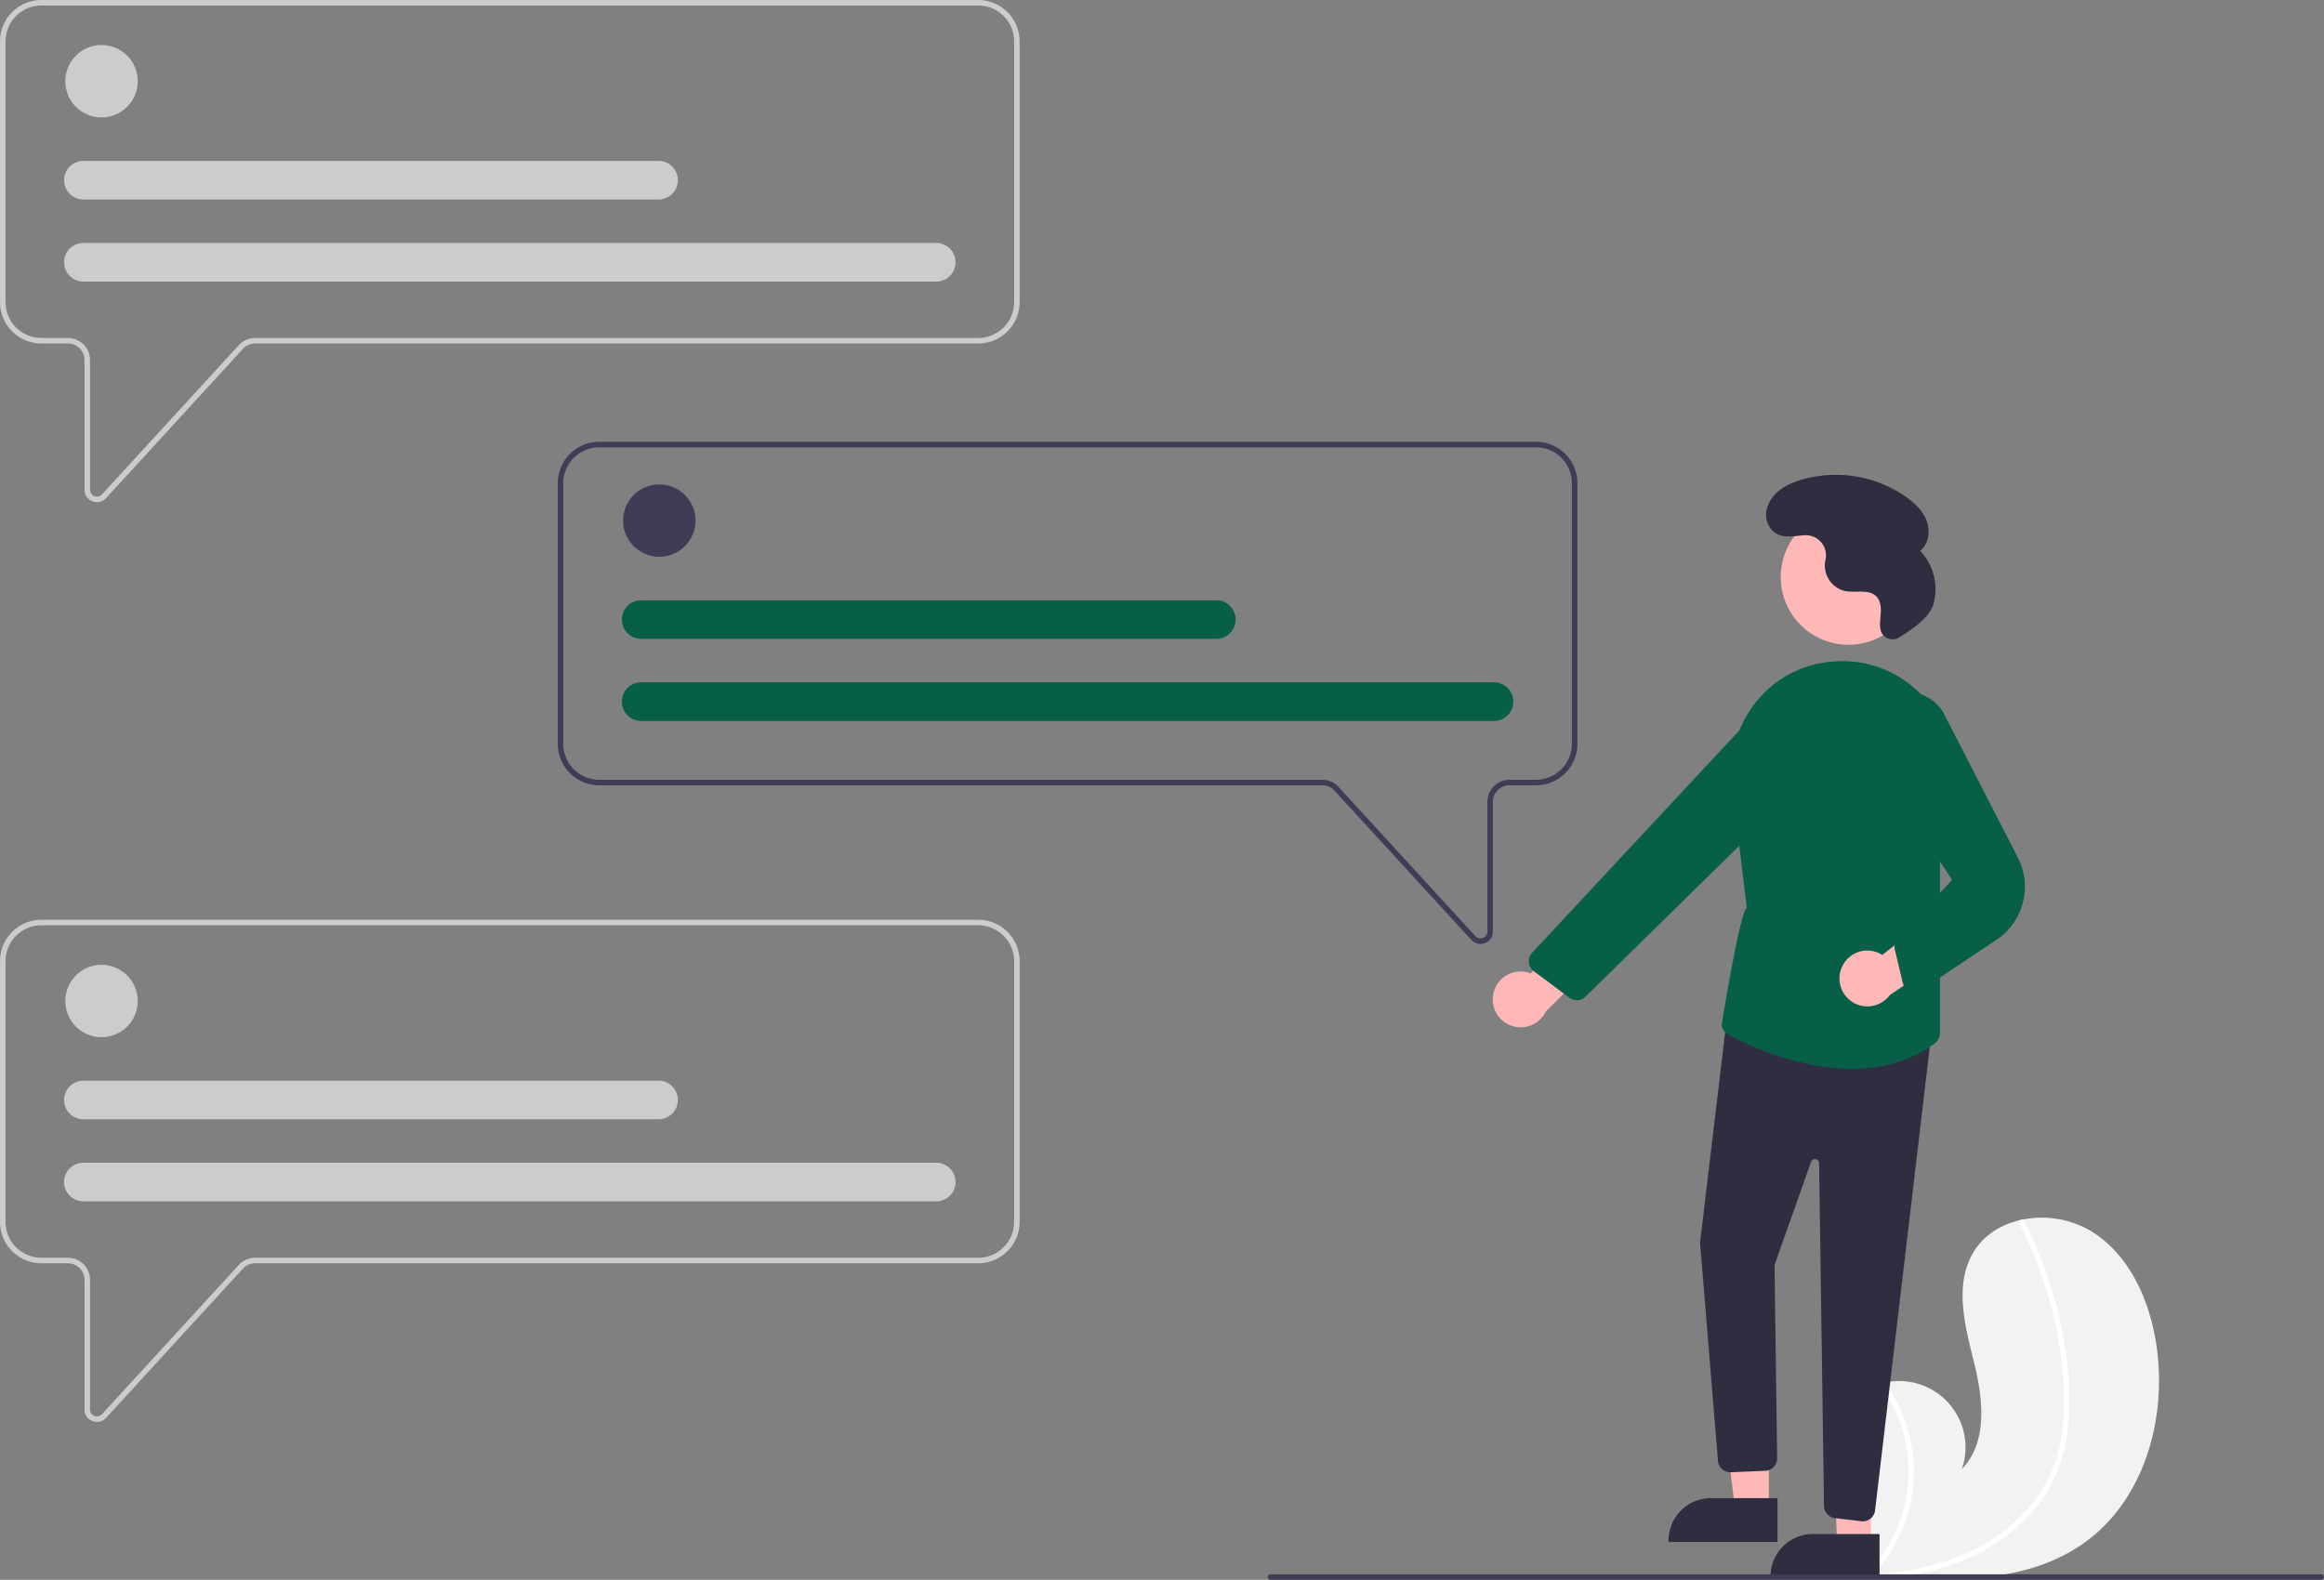 <svg xmlns="http://www.w3.org/2000/svg" width="842.73" height="573" viewBox="0 0 842.73 573" xmlns:xlink="http://www.w3.org/1999/xlink" role="img" artist="Katerina Limpitsouni" source="https://undraw.co/"><rect x="0" y="0" width="842.73" height="573" fill="#808080" stroke="none"/><path d="M934.654,722.905c-18.901,13.616-43.394,14.3-67.07,12.627-3.306-.233-6.589-.507-9.841-.802-.02-.005-.045-.003-.065-.008-.156-.015-.313-.03-.462-.039-.671-.063-1.343-.126-2.008-.189l.157.3.493.93c-.177-.311-.354-.616-.531-.927-.052-.093-.111-.186-.162-.28-6.133-10.673-12.217-21.738-13.768-33.926-1.604-12.65,2.904-26.974,14.037-33.192a22.467,22.467,0,0,1,4.61-1.931c.666-.202,1.341-.366,2.023-.512A24.081,24.081,0,0,1,890.07,696.26c9.439-9.679,7.678-25.381,4.422-38.504-3.262-13.123-7.212-27.725-.576-39.512,3.689-6.561,10.175-10.631,17.454-12.271.223-.048.446-.096.67-.138a35.144,35.144,0,0,1,25.249,4.424c13.919,8.771,21.068,25.401,23.388,41.692C964.416,678.167,956.143,707.423,934.654,722.905Z" transform="translate(-178.635 -163.5)" fill="#f2f2f2"/><path d="M928.552,680.882a59.742,59.742,0,0,1-4.123,16.835,51.875,51.875,0,0,1-8.054,13.156,66.465,66.465,0,0,1-25.531,18.409,95.659,95.659,0,0,1-23.26,6.25c-3.306-.233-6.589-.507-9.841-.802-.02-.005-.045-.003-.065-.008-.156-.015-.313-.03-.462-.039-.671-.063-1.343-.126-2.008-.189l.157.3.493.93c-.177-.311-.354-.616-.531-.927-.052-.093-.111-.186-.162-.28a52.878,52.878,0,0,0,14.82-46.256,53.331,53.331,0,0,0-9.94-22.792c.666-.202,1.341-.366,2.023-.512a55.293,55.293,0,0,1,5.044,8.354,54.18,54.18,0,0,1,4.674,33.706,55.393,55.393,0,0,1-14.034,27.629c.631-.044,1.269-.096,1.893-.153,11.818-1.001,23.613-3.542,34.332-8.746A61.833,61.833,0,0,0,917.138,706.74c6.492-8.953,9.353-19.723,9.844-30.669a129.429,129.429,0,0,0-3.674-35.039,147.068,147.068,0,0,0-12.358-33.663,1.057,1.057,0,0,1,.42-1.396.899.899,0,0,1,.67-.138.783.783,0,0,1,.517.443c.676,1.319,1.339,2.638,1.977,3.973a148.738,148.738,0,0,1,11.644,34.924C928.527,656.827,929.781,669.016,928.552,680.882Z" transform="translate(-178.635 -163.5)" fill="#fff"/><path d="M213.795,345.626a4.535,4.535,0,0,1-1.645-.311,4.475,4.475,0,0,1-2.87-4.196v-47.033a6.012,6.012,0,0,0-6.005-6.005h-9.631A15.026,15.026,0,0,1,178.635,273.072v-94.562A15.026,15.026,0,0,1,193.644,163.5H533.37a15.026,15.026,0,0,1,15.009,15.009v94.562a15.026,15.026,0,0,1-15.009,15.009H271.15a6.021,6.021,0,0,0-4.427,1.947l-49.622,54.133A4.476,4.476,0,0,1,213.795,345.626ZM193.644,165.5A13.024,13.024,0,0,0,180.635,178.509v94.562a13.024,13.024,0,0,0,13.009,13.009h9.631a8.014,8.014,0,0,1,8.005,8.005v47.033a2.503,2.503,0,0,0,4.347,1.691l49.622-54.133a8.026,8.026,0,0,1,5.901-2.596H533.37a13.024,13.024,0,0,0,13.009-13.009v-94.562A13.024,13.024,0,0,0,533.37,165.5Z" transform="translate(-178.635 -163.5)" fill="#ccc"/><circle cx="36.816" cy="29.456" r="13.134" fill="#ccc"/><path d="M518.047,265.63H208.967a7.005,7.005,0,1,1,0-14.009H518.047a7.005,7.005,0,1,1,0,14.009Z" transform="translate(-178.635 -163.5)" fill="#ccc"/><path d="M417.355,235.86H208.967a7.005,7.005,0,1,1,0-14.009H417.355a7.005,7.005,0,1,1,0,14.009Z" transform="translate(-178.635 -163.5)" fill="#ccc"/><path d="M213.795,679.222a4.535,4.535,0,0,1-1.645-.311,4.475,4.475,0,0,1-2.87-4.196v-47.033a6.012,6.012,0,0,0-6.005-6.005h-9.631A15.026,15.026,0,0,1,178.635,606.668v-94.562a15.026,15.026,0,0,1,15.009-15.009H533.37a15.026,15.026,0,0,1,15.009,15.009V606.668a15.026,15.026,0,0,1-15.009,15.009H271.15a6.021,6.021,0,0,0-4.427,1.947l-49.622,54.133A4.476,4.476,0,0,1,213.795,679.222Zm-20.151-180.126A13.024,13.024,0,0,0,180.635,512.105V606.668a13.024,13.024,0,0,0,13.009,13.009h9.631a8.014,8.014,0,0,1,8.005,8.005v47.033a2.503,2.503,0,0,0,4.347,1.691l49.622-54.133a8.026,8.026,0,0,1,5.901-2.596H533.37A13.024,13.024,0,0,0,546.379,606.668v-94.562a13.024,13.024,0,0,0-13.009-13.009Z" transform="translate(-178.635 -163.5)" fill="#ccc"/><path d="M715.478,505.857a4.475,4.475,0,0,1-3.307-1.464l-49.622-54.133a6.02,6.02,0,0,0-4.426-1.947H395.903a15.026,15.026,0,0,1-15.009-15.009v-94.562a15.026,15.026,0,0,1,15.009-15.009H735.629a15.026,15.026,0,0,1,15.009,15.009v94.562a15.026,15.026,0,0,1-15.009,15.009h-9.631a6.012,6.012,0,0,0-6.005,6.005v47.033a4.474,4.474,0,0,1-2.87,4.196A4.526,4.526,0,0,1,715.478,505.857Zm-319.575-180.126a13.024,13.024,0,0,0-13.009,13.009v94.562a13.024,13.024,0,0,0,13.009,13.009H658.123a8.024,8.024,0,0,1,5.9,2.596l49.622,54.133a2.503,2.503,0,0,0,4.347-1.691V454.317a8.014,8.014,0,0,1,8.005-8.005h9.631a13.024,13.024,0,0,0,13.009-13.009v-94.562a13.024,13.024,0,0,0-13.009-13.009Z" transform="translate(-178.635 -163.5)" fill="#3f3d56"/><circle cx="36.816" cy="363.053" r="13.134" fill="#ccc"/><path d="M518.047,599.226H208.967a7.005,7.005,0,1,1,0-14.009H518.047a7.005,7.005,0,1,1,0,14.009Z" transform="translate(-178.635 -163.5)" fill="#ccc"/><path d="M417.355,569.456H208.967a7.005,7.005,0,1,1,0-14.009H417.355a7.005,7.005,0,1,1,0,14.009Z" transform="translate(-178.635 -163.5)" fill="#ccc"/><circle cx="239.075" cy="188.812" r="13.134" fill="#3f3d56"/><path d="M720.306,424.985H411.226a7.005,7.005,0,1,1,0-14.009H720.306a7.005,7.005,0,1,1,0,14.009Z" transform="translate(-178.635 -163.5)" fill="#065f46"/><path d="M619.614,395.215H411.226a7.005,7.005,0,1,1,0-14.009H619.614a7.005,7.005,0,1,1,0,14.009Z" transform="translate(-178.635 -163.5)" fill="#065f46"/><path d="M720.171,523.859a10.056,10.056,0,0,1,13.594-7.277l23.459-26.956,4.983,17.889-23.041,22.856a10.11,10.11,0,0,1-18.995-6.511Z" transform="translate(-178.635 -163.5)" fill="#ffb8b8"/><circle cx="670.29" cy="209.301" r="24.561" fill="#ffb8b8"/><polygon points="641.436 547.373 629.177 547.372 623.344 500.084 641.439 500.085 641.436 547.373" fill="#ffb8b8"/><path d="M823.198,722.757l-39.531-.001v-.5a15.386,15.386,0,0,1,15.386-15.386h.001l24.144.001Z" transform="translate(-178.635 -163.5)" fill="#2f2e41"/><polygon points="678.436 560.373 666.177 560.372 664.479 514.214 678.439 513.085 678.436 560.373" fill="#ffb8b8"/><path d="M860.198,735.757l-39.531-.001v-.5a15.386,15.386,0,0,1,15.386-15.386h.001l24.144.001Z" transform="translate(-178.635 -163.5)" fill="#2f2e41"/><path d="M853.584,715.243l-9.547-1.124a4.512,4.512,0,0,1-3.974-4.404l-1.789-124.339a1.5,1.5,0,0,0-2.914-.479L822.115,622.297l.947,70.102a4.498,4.498,0,0,1-4.229,4.553l-12.464.529a4.527,4.527,0,0,1-4.744-3.925l-6.51-79.301-.004-.05,9.877-82.819,74.183,5.367L858.579,711.302a4.507,4.507,0,0,1-4.466,3.973A4.4,4.4,0,0,1,853.584,715.243Z" transform="translate(-178.635 -163.5)" fill="#2f2e41"/><path d="M805.306,538.728a4.473,4.473,0,0,1-2.355-3.618s6.671-41.484,9.115-42.263l-5.349-44.363a40.909,40.909,0,0,1,8.781-30.49A39.013,39.013,0,0,1,842.53,403.511q1.121-.101,2.23-.154a39.369,39.369,0,0,1,33.134,15.082,40.12,40.12,0,0,1,7.219,36.406l-3,10.439v72.956a4.555,4.555,0,0,1-1.862,3.653c-9.341,6.855-19.897,9.279-30.156,9.279C830.686,551.173,812.34,542.493,805.306,538.728Z" transform="translate(-178.635 -163.5)" fill="#065f46"/><path d="M747.716,525.377,734.814,515.729a4.499,4.499,0,0,1-.597-6.672l76.863-82.474A15.053,15.053,0,0,1,830.601,424.507l0.0 0a14.978,14.978,0,0,1,1.925,22.976L753.563,524.985a4.472,4.472,0,0,1-5.362.709A4.621,4.621,0,0,1,747.716,525.377Z" transform="translate(-178.635 -163.5)" fill="#065f46"/><path d="M846.465,514.457A10.056,10.056,0,0,1,861.18,509.85l28.086-22.094,1.55,18.505L863.907,524.405a10.11,10.11,0,0,1-17.442-9.948Z" transform="translate(-178.635 -163.5)" fill="#ffb8b8"/><path d="M871.604,523.082a4.464,4.464,0,0,1-3.023-3.249l-2.837-11.916a4.437,4.437,0,0,1,1.65-4.612l19.089-20.645-28.079-43.296a15.248,15.248,0,0,1-.462-18.626,15.242,15.242,0,0,1,26.295,2.994l26.104,50.811a23.118,23.118,0,0,1-7.721,29.795L875.944,522.158a4.461,4.461,0,0,1-2.97,1.137A4.549,4.549,0,0,1,871.604,523.082Z" transform="translate(-178.635 -163.5)" fill="#065f46"/><path d="M867.125,394.758a4.398,4.398,0,0,1-6.493-2.565l-.015-.061c-.5-2.044-.105-4.182.024-6.282s-.089-4.405-1.527-5.941c-2.681-2.863-7.414-1.312-11.271-2.019a9.511,9.511,0,0,1-7.453-10.117c.053-.437.136-.874.23-1.311a7.325,7.325,0,0,0-7.651-8.83c-3.893.244-8.091,1.446-11.329-1.421a8.351,8.351,0,0,1-2.053-8.992c1.812-5.321,6.997-8.129,12.135-9.685a44.588,44.588,0,0,1,37.826,5.999c3.263,2.274,6.314,5.136,7.719,8.856s.762,8.427-2.349,10.904a20.123,20.123,0,0,1,4.765,19.521C878.167,387.794,870.829,392.6,867.125,394.758Z" transform="translate(-178.635 -163.5)" fill="#2f2e41"/><path d="M1021.365,735.5a1.003,1.003,0,0,1-1,1h-381a1,1,0,0,1,0-2h381A1.003,1.003,0,0,1,1021.365,735.5Z" transform="translate(-178.635 -163.5)" fill="#3f3d56"/></svg>